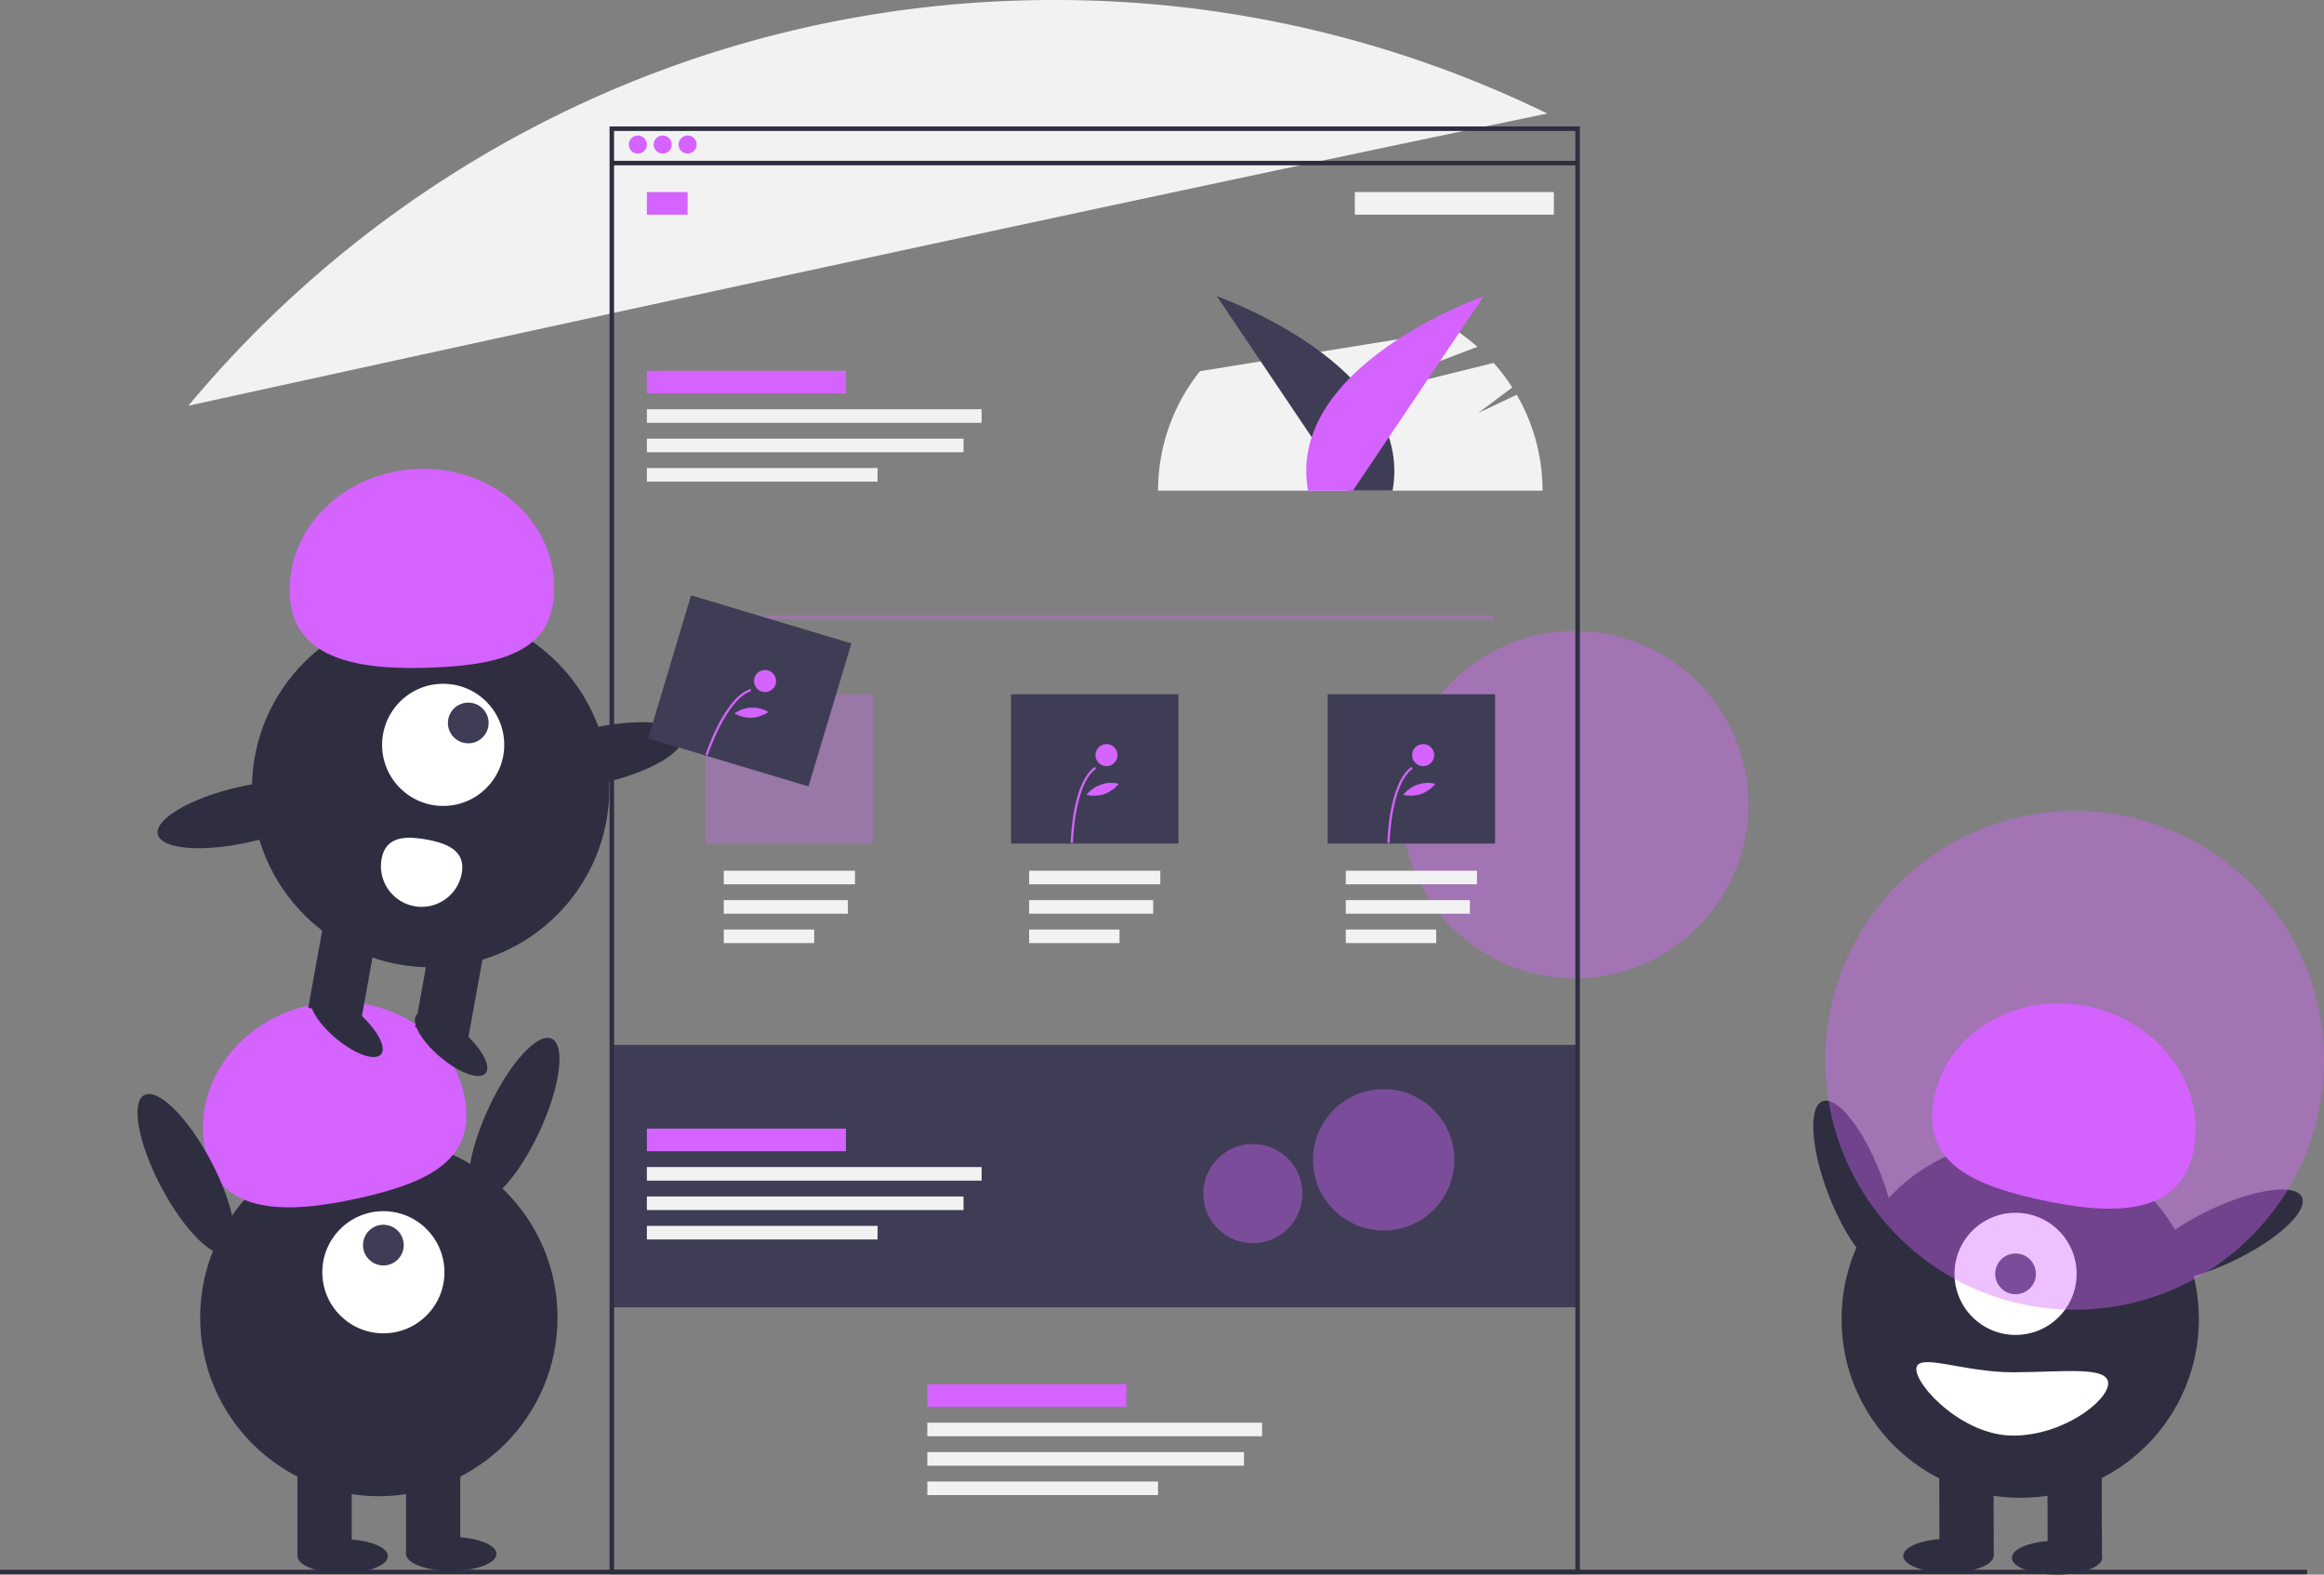 <?xml version="1.0" encoding="UTF-8"?> <svg xmlns="http://www.w3.org/2000/svg" xmlns:xlink="http://www.w3.org/1999/xlink" data-name="Layer 1" width="1027.496" height="696.059" viewBox="0 0 1027.496 696.059"><rect x="0" y="0" width="1027.496" height="696.059" fill="#808080" stroke="none"/> <title>experience design</title> <circle cx="696.248" cy="355.702" r="76.752" fill="#d463ff" opacity="0.4"></circle> <rect x="270" y="461.902" width="428" height="116" fill="#3f3d56"></rect> <path d="M756.839,276.477l-17.09,8.088,15.125-11.31a85.352,85.352,0,0,0-8.258-10.867L672.499,280.81l66.948-25.538a85.339,85.339,0,0,0-9.722-7.41L616.789,266.052a84.639,84.639,0,0,0-18.537,52.82h170A84.594,84.594,0,0,0,756.839,276.477Z" transform="translate(-86.252 -101.971)" fill="#f2f2f2"></path> <path d="M770.375,152.166A495.972,495.972,0,0,0,552.252,101.971c-153.83,0-291.361,69.753-382.71,179.349C325.968,247.045,598.319,187.714,770.375,152.166Z" transform="translate(-86.252 -101.971)" fill="#f2f2f2"></path> <rect y="693.902" width="1020" height="2" fill="#2f2e41"></rect> <path d="M682.116,318.873,624.252,232.922s87.631,30.593,77.686,85.951Z" transform="translate(-86.252 -101.971)" fill="#3f3d56"></path> <path d="M684.388,318.873l57.864-85.951s-87.631,30.593-77.686,85.951Z" transform="translate(-86.252 -101.971)" fill="#d463ff"></path> <path d="M784.752,797.873h-429v-640h429Zm-427-2h425v-636h-425Z" transform="translate(-86.252 -101.971)" fill="#2f2e41"></path> <rect x="271" y="71.083" width="427" height="2" fill="#2f2e41"></rect> <circle cx="282" cy="63.902" r="4" fill="#d463ff"></circle> <circle cx="293" cy="63.902" r="4" fill="#d463ff"></circle> <circle cx="304" cy="63.902" r="4" fill="#d463ff"></circle> <rect x="286" y="84.902" width="18" height="10" fill="#d463ff"></rect> <rect x="286" y="163.902" width="88" height="10" fill="#d463ff"></rect> <rect x="685.252" y="186.873" width="88" height="10" transform="translate(1372.252 281.774) rotate(-180)" fill="#f2f2f2"></rect> <rect x="286" y="180.902" width="148" height="6" fill="#f2f2f2"></rect> <rect x="286" y="193.902" width="140" height="6" fill="#f2f2f2"></rect> <rect x="286" y="206.902" width="102" height="6" fill="#f2f2f2"></rect> <rect x="320" y="384.902" width="58" height="6" fill="#f2f2f2"></rect> <rect x="320" y="397.902" width="54.865" height="6" fill="#f2f2f2"></rect> <rect x="320" y="410.902" width="39.973" height="6" fill="#f2f2f2"></rect> <rect x="455" y="384.902" width="58" height="6" fill="#f2f2f2"></rect> <rect x="455" y="397.902" width="54.865" height="6" fill="#f2f2f2"></rect> <rect x="455" y="410.902" width="39.973" height="6" fill="#f2f2f2"></rect> <rect x="595" y="384.902" width="58" height="6" fill="#f2f2f2"></rect> <rect x="595" y="397.902" width="54.865" height="6" fill="#f2f2f2"></rect> <rect x="595" y="410.902" width="39.973" height="6" fill="#f2f2f2"></rect> <rect x="410" y="611.902" width="88" height="10" fill="#d463ff"></rect> <rect x="410" y="628.902" width="148" height="6" fill="#f2f2f2"></rect> <rect x="410" y="641.902" width="140" height="6" fill="#f2f2f2"></rect> <rect x="410" y="654.902" width="102" height="6" fill="#f2f2f2"></rect> <rect x="312.5" y="271.902" width="348" height="2" fill="#d463ff" opacity="0.3"></rect> <rect x="312" y="306.902" width="74" height="66" fill="#d463ff" opacity="0.3"></rect> <rect x="447" y="306.902" width="74" height="66" fill="#3f3d56"></rect> <rect x="587" y="306.902" width="74" height="66" fill="#3f3d56"></rect> <path d="M560.611,474.595l-.976-.019c.021-1.081.631-26.561,10.662-33.604l.561.799C561.231,448.53,560.615,474.335,560.611,474.595Z" transform="translate(-86.252 -101.971)" fill="#d463ff"></path> <circle cx="489.206" cy="333.798" r="4.881" fill="#d463ff"></circle> <path d="M574.471,453.004a15.198,15.198,0,0,1-7.841.339,13.85,13.85,0,0,1,14.24-4.884A15.198,15.198,0,0,1,574.471,453.004Z" transform="translate(-86.252 -101.971)" fill="#d463ff"></path> <path d="M700.611,474.595l-.976-.019c.021-1.081.631-26.561,10.662-33.604l.561.799C701.231,448.53,700.615,474.335,700.611,474.595Z" transform="translate(-86.252 -101.971)" fill="#d463ff"></path> <circle cx="629.206" cy="333.798" r="4.881" fill="#d463ff"></circle> <path d="M714.471,453.004a15.198,15.198,0,0,1-7.841.339,13.85,13.85,0,0,1,14.24-4.884A15.198,15.198,0,0,1,714.471,453.004Z" transform="translate(-86.252 -101.971)" fill="#d463ff"></path> <rect x="286" y="498.902" width="88" height="10" fill="#d463ff"></rect> <rect x="286" y="515.902" width="148" height="6" fill="#f2f2f2"></rect> <rect x="286" y="528.902" width="140" height="6" fill="#f2f2f2"></rect> <rect x="286" y="541.902" width="102" height="6" fill="#f2f2f2"></rect> <circle cx="611.752" cy="512.702" r="31.248" fill="#d463ff" opacity="0.4"></circle> <circle cx="553.92" cy="527.626" r="21.92" fill="#d463ff" opacity="0.4"></circle> <circle cx="167.5" cy="582.402" r="79" fill="#2f2e41"></circle> <rect x="131.5" y="644.402" width="24" height="43" fill="#2f2e41"></rect> <rect x="179.5" y="644.402" width="24" height="43" fill="#2f2e41"></rect> <ellipse cx="151.5" cy="687.902" rx="20" ry="7.5" fill="#2f2e41"></ellipse> <ellipse cx="199.5" cy="686.902" rx="20" ry="7.5" fill="#2f2e41"></ellipse> <circle cx="169.5" cy="562.402" r="27" fill="#fff"></circle> <circle cx="169.5" cy="550.402" r="9" fill="#3f3d56"></circle> <path d="M177.119,610.905c-6.379-28.568,14.012-57.434,45.544-64.475s62.265,10.41,68.644,38.978-14.519,39.104-46.051,46.145S183.498,639.472,177.119,610.905Z" transform="translate(-86.252 -101.971)" fill="#d463ff"></path> <ellipse cx="313.528" cy="596.957" rx="39.5" ry="12.4" transform="translate(-446.21 527.758) rotate(-65.077)" fill="#2f2e41"></ellipse> <ellipse cx="168.528" cy="620.957" rx="12.4" ry="39.5" transform="translate(-357.173 49.014) rotate(-27.893)" fill="#2f2e41"></ellipse> <ellipse cx="906.255" cy="625.623" rx="12.4" ry="39.5" transform="translate(-250.616 265.819) rotate(-21.078)" fill="#2f2e41"></ellipse> <circle cx="893.19" cy="583.104" r="79" fill="#2f2e41"></circle> <rect x="991.675" y="747.007" width="24" height="43" transform="matrix(-1, 0.003, -0.003, -1, 1923.247, 1432.229)" fill="#2f2e41"></rect> <rect x="943.676" y="747.141" width="24" height="43" transform="translate(1827.248 1432.632) rotate(179.84)" fill="#2f2e41"></rect> <ellipse cx="995.737" cy="790.529" rx="20" ry="7.5" transform="translate(-88.462 -99.178) rotate(-0.16)" fill="#2f2e41"></ellipse> <ellipse cx="947.734" cy="789.664" rx="20" ry="7.5" transform="translate(-88.46 -99.313) rotate(-0.16)" fill="#2f2e41"></ellipse> <circle cx="891.134" cy="563.109" r="27" fill="#fff"></circle> <circle cx="891.134" cy="563.109" r="9" fill="#3f3d56"></circle> <path d="M1055.868,611.392c6.299-28.585-14.173-57.394-45.724-64.347s-62.236,10.584-68.535,39.17,14.628,39.063,46.18,46.015S1049.569,639.978,1055.868,611.392Z" transform="translate(-86.252 -101.971)" fill="#d463ff"></path> <ellipse cx="1068.319" cy="648.169" rx="39.5" ry="12.4" transform="translate(-261.302 421.848) rotate(-25.535)" fill="#2f2e41"></ellipse> <path d="M1018.326,713.466c.022,7.732-19.844,23.056-41.935,23.118s-42.865-21.648-42.887-29.38,20.717,1.442,42.809,1.38S1018.304,705.734,1018.326,713.466Z" transform="translate(-86.252 -101.971)" fill="#fff"></path> <circle cx="917.248" cy="468.702" r="110.248" fill="#d463ff" opacity="0.4"></circle> <circle cx="190.405" cy="348.59" r="79" fill="#2f2e41"></circle> <rect x="226.167" y="506.95" width="24" height="43" transform="translate(11.692 -135.944) rotate(10.261)" fill="#2f2e41"></rect> <rect x="273.399" y="515.501" width="24" height="43" transform="translate(13.97 -144.221) rotate(10.261)" fill="#2f2e41"></rect> <ellipse cx="285.687" cy="563.475" rx="7.5" ry="20" transform="translate(-415.189 315.357) rotate(-49.739)" fill="#2f2e41"></ellipse> <ellipse cx="239.439" cy="555.103" rx="7.5" ry="20" transform="translate(-425.159 277.103) rotate(-49.739)" fill="#2f2e41"></ellipse> <circle cx="195.936" cy="329.266" r="27" fill="#fff"></circle> <circle cx="207.032" cy="319.588" r="9" fill="#3f3d56"></circle> <path d="M214.337,364.617c-1.188-29.247,24.019-54.019,56.301-55.331s59.415,21.335,60.603,50.582-21.252,35.892-53.534,37.203S215.525,393.864,214.337,364.617Z" transform="translate(-86.252 -101.971)" fill="#d463ff"></path> <ellipse cx="349.603" cy="436.168" rx="39.5" ry="12.4" transform="translate(-174.864 -12.836) rotate(-12.91)" fill="#2f2e41"></ellipse> <ellipse cx="194.528" cy="461.957" rx="39.5" ry="12.4" transform="translate(-184.546 -46.831) rotate(-12.91)" fill="#2f2e41"></ellipse> <path d="M254.96,481.694a18,18,0,0,0,35.424,6.413c1.771-9.782-5.792-13.244-15.575-15.014S256.73,471.912,254.96,481.694Z" transform="translate(-86.252 -101.971)" fill="#fff"></path> <rect x="380.752" y="374.373" width="74" height="66" transform="translate(48.33 -204.779) rotate(16.689)" fill="#3f3d56"></rect> <path d="M399.12,435.948l-.93-.299c.331-1.03,8.232-25.261,19.863-29.127l.308.926C407.199,411.159,399.199,435.701,399.12,435.948Z" transform="translate(-86.252 -101.971)" fill="#d463ff"></path> <circle cx="338.24" cy="301.05" r="4.881" fill="#d463ff"></circle> <path d="M418.597,419.247a15.198,15.198,0,0,1-7.608-1.928,13.85,13.85,0,0,1,15.043-.589A15.198,15.198,0,0,1,418.597,419.247Z" transform="translate(-86.252 -101.971)" fill="#d463ff"></path> </svg> 